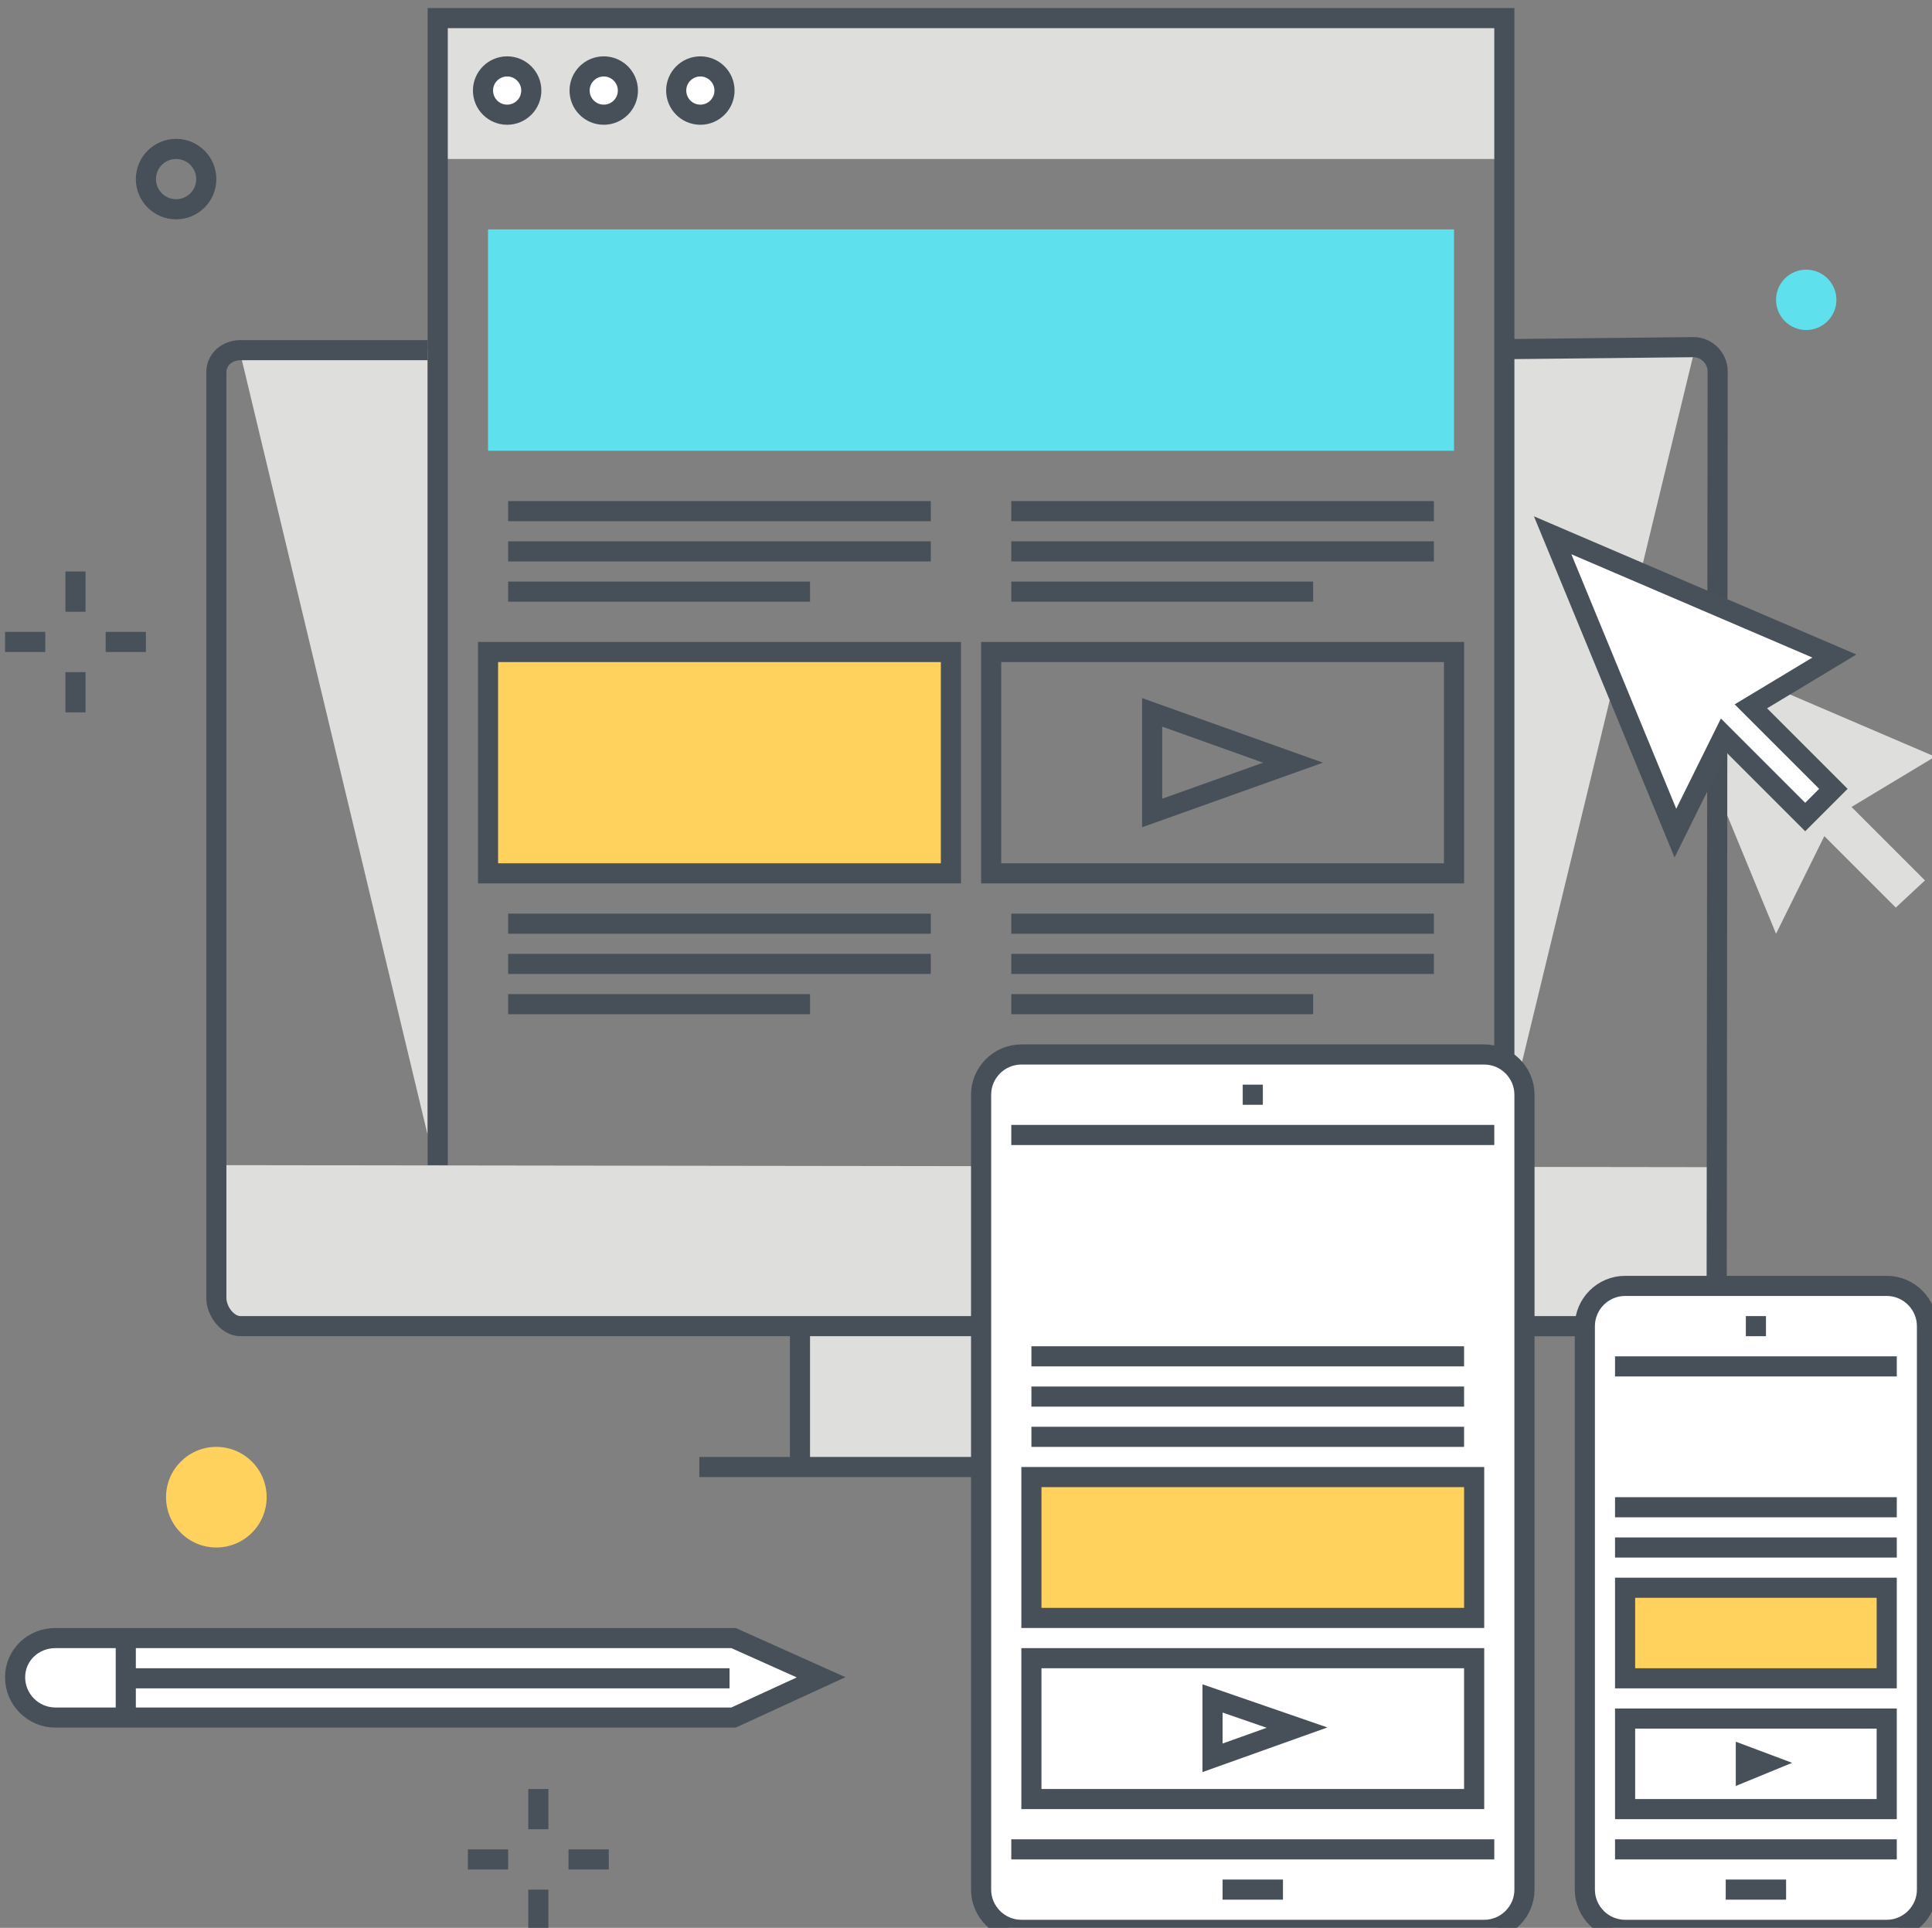 <?xml version="1.0" encoding="utf-8"?>
<!-- Generator: Adobe Illustrator 24.1.2, SVG Export Plug-In . SVG Version: 6.00 Build 0)  -->
<svg version="1.1" id="Layer_1" xmlns="http://www.w3.org/2000/svg" xmlns:xlink="http://www.w3.org/1999/xlink" x="0px" y="0px"
	 viewBox="0 0 192 191.6" style="enable-background:new 0 0 192 191.6;" xml:space="preserve">
<rect x="0" y="0" width="192" height="191.6" fill="#808080" stroke="none"/>
<style type="text/css">
	.st0{fill:#5FE0ED;}
	.st1{fill:#FFD15D;}
	.st2{fill:#DEDEDD;}
	.st3{fill:none;stroke:#475059;stroke-width:2;stroke-miterlimit:10;}
	.st4{fill:#FFFFFF;stroke:#475059;stroke-width:2;stroke-miterlimit:10;}
	.st5{fill:none;stroke:#48515A;stroke-width:2;stroke-linecap:round;stroke-linejoin:round;stroke-miterlimit:10;}
	.st6{fill:#FFFFFF;stroke:#48515A;stroke-width:2;stroke-linecap:round;stroke-miterlimit:10;}
	.st7{fill:#FFFFFF;}
	.st8{fill:none;stroke:#48515A;stroke-width:2;stroke-miterlimit:10;}
	.st9{fill:#475059;}
</style>
<desc>
	Color line, employee, salary illustration, icon, background and graphics. The illustration is colorful, flat, vector, pixel perfect, suitable for web and print. Linear stokes and fills.
	</desc>
<g>
	<circle class="st0" cx="179.5" cy="29.8" r="3"/>
	<rect x="48.5" y="22.8" class="st0" width="96" height="22"/>
	<rect x="102.5" y="115.8" class="st0" width="44" height="16"/>
	<rect x="160.5" y="138.8" class="st0" width="28" height="8"/>
	<rect x="48.5" y="64.8" class="st1" width="46" height="22"/>
	<path class="st2" d="M192.3,75.2l-28-12l12.2,29.6l4.8-9.7l7.1,7.1l2.9-2.7l-7.3-7.3L192.3,75.2z"/>
	<polygon class="st2" points="42.5,112.8 42.5,34.8 23.8,34.8 	"/>
	<polygon class="st2" points="149.5,112.8 149.5,34.8 168.4,34.8 	"/>
	<path class="st2" d="M21.5,115.8v13.2c0,1.3,1.1,2.8,2.4,2.8h144.2c1.3,0,2.4-1.5,2.4-2.8V116L21.5,115.8z"/>
	<rect x="79.5" y="131.8" class="st2" width="34" height="14"/>
	<rect x="43.5" y="1.8" class="st2" width="106" height="14"/>
	<g>
		<g>
			<g>
				<g>
					<g>
						<g>
							<path class="st3" d="M149.6,34.7l18.7-0.2c1.3,0,2.4,1.1,2.4,2.4l-0.1,92.3c0,1.3-1.1,2.6-2.4,2.6H23.9
								c-1.3,0-2.4-1.5-2.4-2.8V37c0-1.3,1.1-2.2,2.4-2.2h18.6"/>
						</g>
					</g>
				</g>
			</g>
		</g>
	</g>
	<line class="st3" x1="69.5" y1="145.8" x2="122.5" y2="145.8"/>
	<line class="st3" x1="79.5" y1="145.8" x2="79.5" y2="131.8"/>
	<line class="st3" x1="112.5" y1="131.8" x2="112.5" y2="145.8"/>
	<polyline class="st3" points="149.5,115.8 149.5,1.8 43.5,1.8 43.5,59.8 43.5,60.7 43.5,115.8 	"/>
	<circle class="st4" cx="50.4" cy="9" r="2.4"/>
	<circle class="st4" cx="60" cy="9" r="2.4"/>
	<circle class="st4" cx="69.6" cy="9" r="2.4"/>
	<path class="st5" d="M159.6,29"/>
	<g>
		<path class="st6" d="M182.3,65.2l-28-12l12.2,29.6l4.8-9.7l8.1,8.1l2.8-2.8l-8.2-8.2L182.3,65.2z"/>
	</g>
	<g>
		<g>
			<g>
				<path class="st7" d="M72.9,162.8H5.5c-2.2,0-4,1.7-4,3.9l0,0c0,2.2,1.8,4,4,4h67.4l8.7-4L72.9,162.8z"/>
			</g>
		</g>
		<g>
			<g>
				<g>
					<path class="st3" d="M72.9,162.8H5.5c-2.2,0-4,1.7-4,3.9l0,0c0,2.2,1.8,4,4,4h67.4l8.7-4L72.9,162.8z"/>
				</g>
				<line class="st3" x1="12.5" y1="170.8" x2="12.5" y2="162.8"/>
			</g>
			<line class="st3" x1="72.5" y1="166.8" x2="12.5" y2="166.8"/>
		</g>
	</g>
	<circle class="st3" cx="17.5" cy="17.8" r="3"/>
	<circle class="st1" cx="21.5" cy="148.8" r="5"/>
	<g>
		<g>
			<line class="st8" x1="7.5" y1="56.8" x2="7.5" y2="60.8"/>
			<line class="st8" x1="7.5" y1="66.8" x2="7.5" y2="70.8"/>
		</g>
		<g>
			<line class="st8" x1="14.5" y1="63.8" x2="10.5" y2="63.8"/>
			<line class="st8" x1="4.5" y1="63.8" x2="0.5" y2="63.8"/>
		</g>
	</g>
	<g>
		<path class="st7" d="M191.5,187.8c0,2.2-1.8,4-4,4h-26c-2.2,0-4-1.8-4-4v-56c0-2.2,1.8-4,4-4h26c2.2,0,4,1.8,4,4V187.8z"/>
		<path class="st3" d="M191.5,187.8c0,2.2-1.8,4-4,4h-26c-2.2,0-4-1.8-4-4v-56c0-2.2,1.8-4,4-4h26c2.2,0,4,1.8,4,4V187.8z"/>
		<line class="st3" x1="160.5" y1="183.8" x2="188.5" y2="183.8"/>
		<line class="st3" x1="188.5" y1="135.8" x2="160.5" y2="135.8"/>
		<line class="st3" x1="171.5" y1="187.8" x2="177.5" y2="187.8"/>
		<line class="st3" x1="173.5" y1="131.8" x2="175.5" y2="131.8"/>
	</g>
	<g>
		<path class="st7" d="M151.5,187.8c0,2.2-1.8,4-4,4h-46c-2.2,0-4-1.8-4-4v-79c0-2.2,1.8-4,4-4h46c2.2,0,4,1.8,4,4V187.8z"/>
		<path class="st3" d="M151.5,187.8c0,2.2-1.8,4-4,4h-46c-2.2,0-4-1.8-4-4v-79c0-2.2,1.8-4,4-4h46c2.2,0,4,1.8,4,4V187.8z"/>
		<line class="st3" x1="100.5" y1="183.8" x2="148.5" y2="183.8"/>
		<line class="st3" x1="148.5" y1="112.8" x2="100.5" y2="112.8"/>
		<line class="st3" x1="121.5" y1="187.8" x2="127.5" y2="187.8"/>
		<line class="st3" x1="123.5" y1="108.8" x2="125.5" y2="108.8"/>
	</g>
	<rect x="48.5" y="64.8" class="st3" width="46" height="22"/>
	<rect x="98.5" y="64.8" class="st3" width="46" height="22"/>
	<g>
		<line class="st3" x1="50.5" y1="50.8" x2="92.5" y2="50.8"/>
		<line class="st3" x1="50.5" y1="54.8" x2="92.5" y2="54.8"/>
		<line class="st3" x1="50.5" y1="58.8" x2="80.5" y2="58.8"/>
	</g>
	<g>
		<line class="st3" x1="100.5" y1="50.8" x2="142.5" y2="50.8"/>
		<line class="st3" x1="100.5" y1="54.8" x2="142.5" y2="54.8"/>
		<line class="st3" x1="100.5" y1="58.8" x2="130.5" y2="58.8"/>
	</g>
	<polygon class="st3" points="114.5,70.8 114.5,80.8 128.5,75.8 	"/>
	<line class="st3" x1="102.5" y1="134.8" x2="145.5" y2="134.8"/>
	<line class="st3" x1="102.5" y1="138.8" x2="145.5" y2="138.8"/>
	<line class="st3" x1="102.5" y1="142.8" x2="145.5" y2="142.8"/>
	<rect x="102.5" y="146.8" class="st1" width="44" height="14"/>
	<rect x="102.5" y="146.8" class="st3" width="44" height="14"/>
	<rect x="102.5" y="164.8" class="st3" width="44" height="14"/>
	<polygon class="st3" points="120.5,168.8 120.5,174.7 128.9,171.7 	"/>
	<line class="st3" x1="188.5" y1="149.8" x2="160.5" y2="149.8"/>
	<line class="st3" x1="188.5" y1="153.8" x2="160.5" y2="153.8"/>
	<rect x="161.5" y="157.8" class="st1" width="26" height="9"/>
	<rect x="161.5" y="157.8" class="st3" width="26" height="9"/>
	<rect x="161.5" y="170.8" class="st3" width="26" height="9"/>
	<g>
		<polygon class="st9" points="172.5,173.1 172.5,177.5 178.1,175.2 		"/>
	</g>
	<line class="st3" x1="50.5" y1="91.8" x2="92.5" y2="91.8"/>
	<line class="st3" x1="50.5" y1="95.8" x2="92.5" y2="95.8"/>
	<line class="st3" x1="50.5" y1="99.8" x2="80.5" y2="99.8"/>
	<line class="st3" x1="100.5" y1="91.8" x2="142.5" y2="91.8"/>
	<line class="st3" x1="100.5" y1="95.8" x2="142.5" y2="95.8"/>
	<line class="st3" x1="100.5" y1="99.8" x2="130.5" y2="99.8"/>
	<g>
		<g>
			<line class="st8" x1="53.5" y1="177.8" x2="53.5" y2="181.8"/>
			<line class="st8" x1="53.5" y1="187.8" x2="53.5" y2="191.8"/>
		</g>
		<g>
			<line class="st8" x1="60.5" y1="184.8" x2="56.5" y2="184.8"/>
			<line class="st8" x1="50.5" y1="184.8" x2="46.5" y2="184.8"/>
		</g>
	</g>
</g>
</svg>
